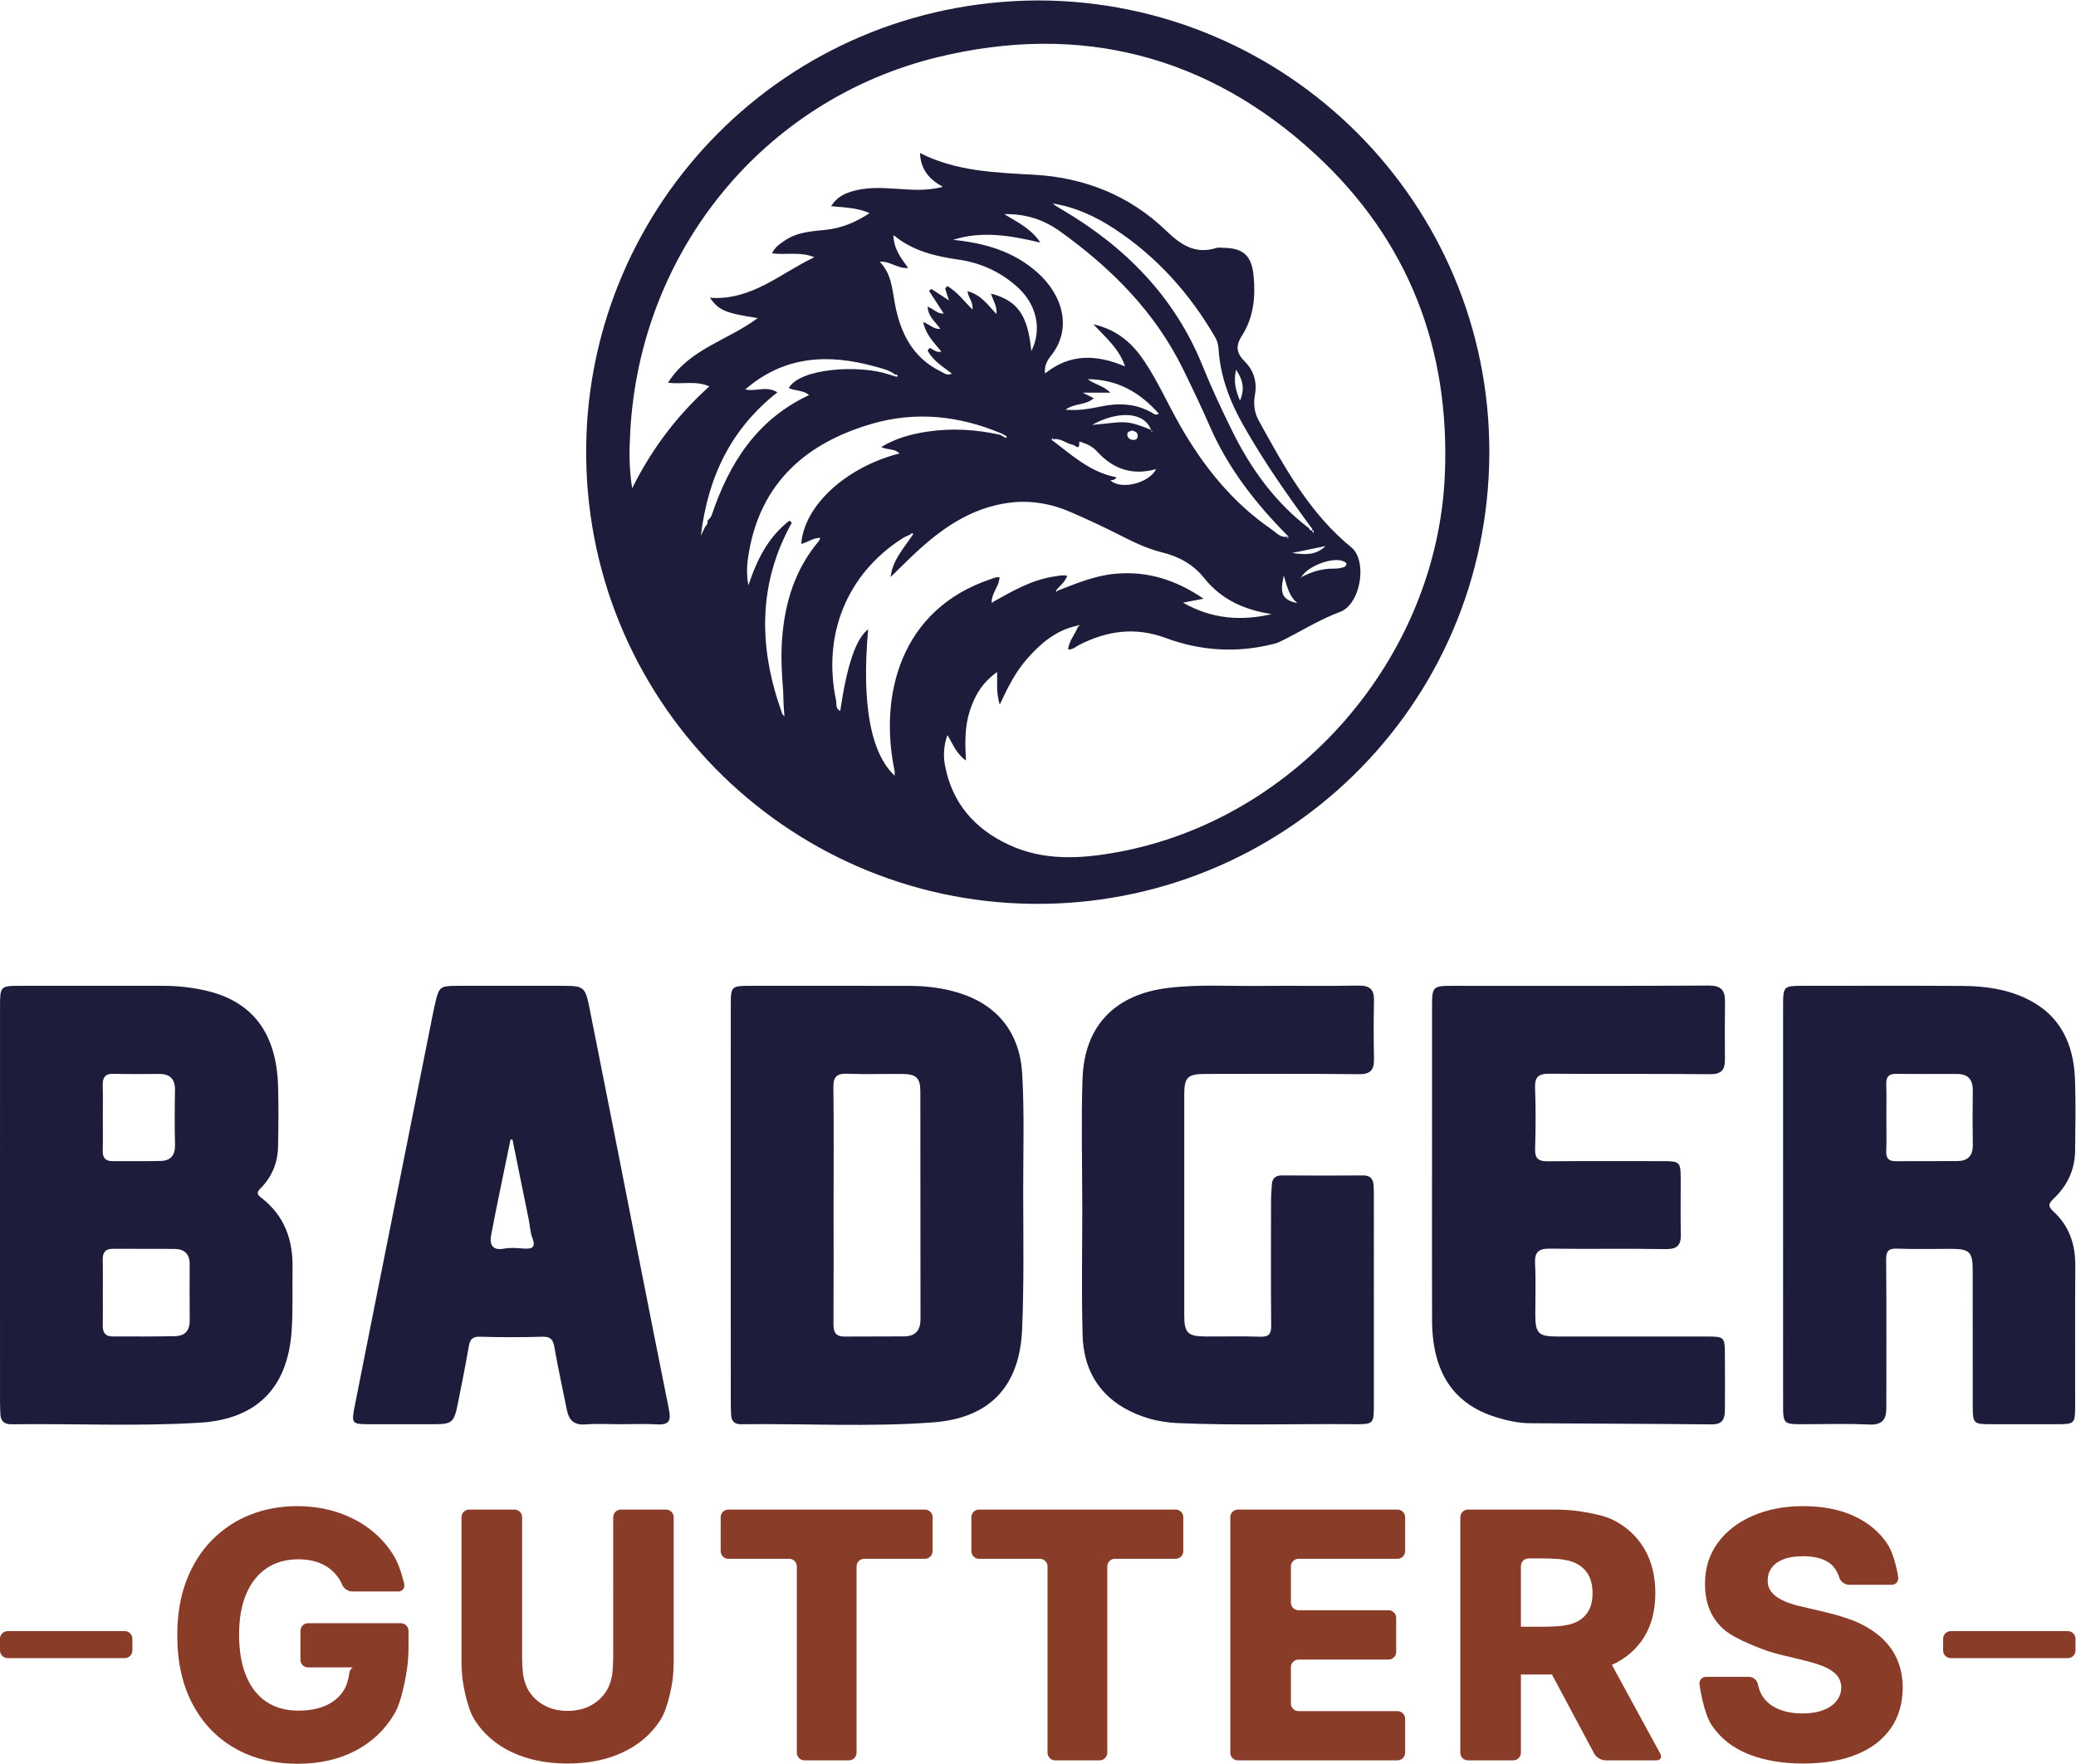 <?xml version="1.0" encoding="UTF-8" standalone="no"?>
<svg
   xmlns:dc="http://purl.org/dc/elements/1.1/"
   xmlns:cc="http://creativecommons.org/ns#"
   xmlns:rdf="http://www.w3.org/1999/02/22-rdf-syntax-ns#"
   xmlns:svg="http://www.w3.org/2000/svg"
   xmlns="http://www.w3.org/2000/svg"
   viewBox="0 0 1028.719 873.884"
   height="873.884"
   width="1028.719"
   xml:space="preserve"
   id="svg2"
   version="1.1"><defs
     id="defs6"><clipPath
       id="clipPath18"
       clipPathUnits="userSpaceOnUse"><path
         id="path16"
         d="M 0,655.413 H 771.539 V 0 H 0 Z" /></clipPath></defs><g
     transform="matrix(1.333,0,0,-1.333,0,873.884)"
     id="g10"><g
       id="g12"><g
         clip-path="url(#clipPath18)"
         id="g14"><g
           transform="translate(415.51,338.853)"
           id="g20"><path
             id="path22"
             style="fill:#1d1c3a;fill-opacity:1;fill-rule:nonzero;stroke:none"
             d="m 0,0 c -13.718,-2.516 -27.437,-3.364 -40.561,2.763 -12.616,5.895 -20.963,15.38 -23.635,29.352 -0.706,3.697 -0.544,7.33 0.884,11.401 2.042,-3.386 3.286,-6.927 6.898,-9.492 -0.382,6.481 -0.481,12.467 1.343,18.248 1.809,5.725 4.65,10.743 10.241,14.673 0.056,-4.156 -0.354,-7.831 0.961,-12.135 2.997,6.488 5.901,12.191 10.149,17.019 5.068,5.774 10.778,10.651 18.588,12.319 0.262,0.106 0.728,0.325 0.742,0.289 0.248,-0.424 -0.077,-0.53 -0.41,-0.614 -0.94,-2.82 -3.293,-5.04 -3.647,-8.503 1.767,-0.099 2.842,1.053 4.064,1.675 10.404,5.287 20.829,6.813 32.25,2.587 12.757,-4.728 26.073,-5.64 39.466,-2.34 0.933,0.234 1.894,0.453 2.749,0.87 7.57,3.626 14.574,8.22 22.588,11.188 6.694,2.474 9.5,15.104 6.093,21.535 -0.438,0.834 -1.004,1.696 -1.725,2.276 -15.704,12.722 -25.111,30.059 -34.624,47.29 -1.597,2.897 -2.057,6.149 -1.407,9.619 0.841,4.573 -0.395,8.926 -3.675,12.213 -3.166,3.166 -3.717,5.717 -1.124,9.774 4.298,6.722 5.068,14.468 4.283,22.334 -0.735,7.393 -3.844,10.206 -11.272,10.277 -0.827,0.007 -1.718,0.197 -2.474,-0.036 -7.923,-2.481 -13.153,1.011 -18.843,6.481 -13.478,12.955 -30.164,19.641 -48.823,20.701 -14.432,0.827 -28.878,1.174 -42.59,8.072 0.283,-6.156 3.364,-9.711 8.496,-12.56 -6.383,-1.66 -12.129,-1.046 -17.818,-0.678 -5.534,0.353 -11.019,0.58 -16.376,-1.131 -2.777,-0.89 -5.336,-2.177 -7.357,-5.385 4.912,-0.474 9.583,-0.523 14.34,-2.559 -5.159,-3.442 -10.496,-5.626 -16.425,-6.234 -5.358,-0.551 -10.75,-0.855 -15.358,-4.134 -1.668,-1.188 -3.456,-2.255 -4.495,-4.601 5.223,-0.665 10.502,0.742 15.718,-1.435 -12.644,-5.993 -23.337,-16.185 -38.794,-15.068 3.223,-4.658 5.788,-5.739 17.74,-7.548 -11.153,-8.354 -25.479,-11.45 -33.339,-24.031 5.188,-0.678 10.291,0.87 15.373,-1.35 -11.902,-10.721 -21.26,-22.976 -28.702,-37.868 -1.237,7.675 -1.075,14.39 -0.707,21.062 3.633,66.81 49.339,123.373 114.341,139.176 52.717,12.814 100.29,0.827 140.335,-36.087 34.653,-31.953 50.195,-72.409 48.124,-119.43 C 118.588,72.055 66.507,12.227 0,0 m -82.925,30.066 v -1.654 c -8.997,8.432 -12.319,26.758 -9.866,54.4 -4.552,-3.541 -7.789,-12.983 -10.369,-30.306 -1.859,0.798 -1.279,2.629 -1.555,3.929 -5.138,24.483 4.1,46.979 24.631,60.16 0.905,0.58 1.937,0.969 2.912,1.442 0.262,0.184 0.643,0.573 0.771,0.509 0.727,-0.403 0.042,-0.721 -0.142,-1.074 -3.187,-4.785 -7.251,-9.118 -7.873,-15.21 3.597,3.484 7.103,7.068 10.82,10.418 9.443,8.509 19.804,15.287 32.773,17.118 8.156,1.152 15.938,-0.212 23.38,-3.428 6.311,-2.728 12.538,-5.654 18.666,-8.764 4.912,-2.502 9.852,-4.87 15.223,-6.184 6.22,-1.527 11.683,-4.495 15.62,-9.478 6.502,-8.22 15.203,-11.93 25.168,-13.485 C 45.862,85.837 34.943,86.6 24.27,92.735 c 2.622,0.502 4.785,0.912 7.626,1.456 -10.318,7.032 -20.821,10.304 -32.596,9.294 -7.647,-0.657 -14.632,-3.579 -21.65,-6.314 l -0.169,-0.127 c -0.106,-0.141 -0.168,-0.217 -0.274,-0.365 -0.036,0.12 -0.078,0.24 -0.113,0.353 -0.02,0.139 -0.051,0.131 0.049,0.256 0.028,0.035 0.056,0.078 0.085,0.113 0.021,0.007 0.117,0.169 0.138,0.177 0.046,0.333 3.254,2.896 3.841,5.151 -1.562,0.346 -3.004,-0.015 -4.474,-0.22 -8.516,-1.194 -15.768,-5.413 -23.083,-9.506 -0.155,-0.176 -0.311,-0.36 -0.473,-0.537 0,0.332 -0.007,0.672 -0.014,1.004 0.24,3.131 2.791,5.491 2.883,8.679 -1.131,0.226 -2.092,-0.297 -3.117,-0.636 -33.91,-11.259 -41.741,-43.558 -35.854,-71.447 m -27.656,86.741 c -0.198,-0.466 -0.268,-0.869 -0.494,-1.138 -8.899,-10.544 -12.708,-22.962 -13.705,-36.497 -0.48,-6.495 -0.113,-12.941 0.41,-19.387 0.036,-3.06 0.191,-6.17 0.474,-9.329 -0.799,0.742 -0.799,0.742 -1.152,1.915 -8.474,23.91 -8.757,47.361 3.908,70.09 -0.311,0.241 -0.622,0.481 -0.94,0.721 -7.711,-5.979 -11.944,-14.184 -15.217,-24.023 -0.862,4.573 -0.487,8.432 0.163,12.178 4.516,26.115 21.408,40.759 45.671,47.841 16.277,4.749 32.434,3.06 48.046,-3.498 0.608,-0.255 3.275,-1.504 1.682,-1.661 l -1.972,1.088 c -8.968,1.986 -18.001,2.551 -27.111,1.173 -5.958,-0.904 -11.704,-2.438 -17.118,-5.725 2.332,-1.152 4.926,-0.459 6.806,-2.367 -19.966,-5.117 -35.494,-19.458 -36.518,-33.635 2.374,0.565 4.367,2.297 7.067,2.254 m 125.826,46.188 c 0.007,-0.015 0.021,-0.022 0.028,-0.036 -0.042,-0.078 -0.078,-0.162 -0.12,-0.247 0.028,0.099 0.057,0.184 0.092,0.283 m -2.573,0.353 c -6.071,3.484 -12.545,3.647 -19.188,2.24 -4.043,-0.855 -8.1,-1.555 -12.885,-1.159 3.315,2.53 7.485,1.555 10.496,4.269 -1.159,0.587 -2.227,1.124 -4.092,2.071 h 10.241 c -2.538,2.636 -5.704,2.961 -8.418,5.018 11.252,-0.078 19.507,-5.039 26.412,-12.792 -0.99,-0.856 -1.746,-0.114 -2.566,0.353 m -5.251,-8.764 c -0.085,-1.011 -0.721,-1.399 -1.604,-1.378 -1.202,0.021 -2.114,0.664 -2.255,1.866 -0.148,1.279 1.018,1.328 1.725,1.639 1.222,-0.367 2.254,-0.678 2.134,-2.127 m -16.948,4.205 c 9.258,5.181 19.266,5.124 21.909,-1.83 0.043,-0.014 0.092,-0.028 0.135,-0.05 0,-0.042 0,-0.085 0.007,-0.127 0.155,-0.106 0.304,-0.212 0.452,-0.318 -0.141,-0.064 -0.29,-0.127 -0.431,-0.191 -0.014,0.17 -0.021,0.339 -0.021,0.509 -0.028,0.021 -0.064,0.042 -0.092,0.064 -0.014,0.035 -0.028,0.077 -0.05,0.113 -9.979,4.028 -9.725,2.869 -21.909,1.83 m -15.083,-5.527 c 0.007,0.007 0.007,0.022 0.015,0.029 -0.015,-0.007 -0.029,-0.007 -0.043,-0.014 0.014,0.007 0.035,0.021 0.05,0.028 0.106,0.219 0.212,0.438 0.325,0.657 0.099,-0.106 0.191,-0.219 0.289,-0.332 -0.204,-0.106 -0.402,-0.212 -0.614,-0.325 0,-0.007 -0.007,-0.007 -0.007,-0.014 3.074,1.017 5.307,-1.463 8.014,-1.916 0.658,-0.113 2.481,-2.29 2.262,0.855 -0.05,0.721 1.11,0 1.689,-0.183 2.014,-0.636 3.739,-1.81 5.145,-3.336 5.944,-6.474 13.111,-8.778 21.762,-6.354 -2.531,-5.011 -12.263,-7.633 -16.468,-4.608 -0.205,0.141 -0.382,0.325 -0.565,0.494 0.636,0.092 1.371,-0.219 2.332,1.061 -9.838,1.844 -16.729,8.361 -24.186,13.958 M 66.804,92.53 c -5.605,1.251 -6.694,3.435 -5.075,10.262 1.194,-3.901 1.901,-7.689 5.075,-10.262 m 10.431,21.224 c -3.604,-3.576 -7.979,-3.209 -12.41,-2.558 4.134,0.855 8.269,1.703 12.41,2.558 M 68.21,102.156 c -0.028,-0.057 -0.056,-0.106 -0.085,-0.163 -0.07,0.008 -0.141,0.015 -0.212,0.022 -0.12,-0.043 -0.24,-0.085 -0.367,-0.135 0.07,0.05 0.134,0.128 0.212,0.135 0.049,0.007 0.099,0.007 0.155,0 0.043,0.014 0.092,0.035 0.134,0.049 0.057,0.028 0.107,0.064 0.163,0.092 2.276,4.17 12.001,7.81 15.846,5.866 0.516,-0.261 1.102,-0.572 0.933,-1.145 -0.128,-0.431 -0.665,-0.926 -1.117,-1.039 -1.053,-0.275 -2.163,-0.48 -3.244,-0.466 -4.453,0.078 -8.566,-1.067 -12.418,-3.216 m -24.221,77.158 c 2.509,-3.732 3.315,-7.139 1.463,-11.485 -1.668,3.859 -2.466,7.223 -1.463,11.485 m 2.672,-20.617 c 7.47,-13.237 16.156,-25.641 25.125,-37.875 0.255,-0.396 0.933,-0.728 0.262,-1.244 h 0.028 c 0.007,-0.014 0.014,-0.021 0.021,-0.036 0.99,0.213 0.785,-0.353 0.594,-0.911 0.014,-0.021 0.028,-0.043 0.042,-0.064 0.043,-0.049 0.085,-0.092 0.135,-0.134 -0.078,0.014 -0.156,0.028 -0.227,0.056 0.015,0.05 0.036,0.099 0.05,0.142 -0.198,0.304 -0.396,0.608 -0.594,0.911 -0.042,-0.007 -0.085,-0.014 -0.127,-0.028 0.028,0.021 0.057,0.043 0.078,0.064 -0.516,-0.036 -0.799,0.233 -0.877,0.742 -12.792,9.725 -21.867,22.412 -28.85,36.667 -3.816,7.782 -7.506,15.648 -10.75,23.677 -10.417,25.797 -28.786,44.335 -52.385,58.209 -1.166,0.686 -2.333,1.357 -3.4,2.233 8.425,-1.35 15.987,-4.834 23.02,-9.456 15.732,-10.354 27.952,-24.023 37.395,-40.25 0.777,-1.329 1.166,-2.7 1.265,-4.284 0.629,-10.248 4.17,-19.527 9.195,-28.419 m -88.855,78.437 c 8.298,0.163 14.962,-2.24 20.8,-6.438 19.04,-13.676 35.296,-29.925 45.735,-51.297 3.378,-6.92 6.728,-13.867 9.796,-20.928 C 41,142.668 51.368,129.423 63.425,117.344 v -0.014 c 0.014,0.007 0.036,0.007 0.05,0.014 -0.022,-0.014 -0.036,-0.035 -0.057,-0.049 -0.035,-0.24 -0.063,-0.474 -0.099,-0.714 l -0.381,0.297 c 0.155,0.141 0.318,0.276 0.48,0.417 0,0.014 0,0.021 0.007,0.035 -2.813,-0.784 -4.509,1.435 -6.368,2.721 -14.616,10.051 -25.373,23.543 -34.052,38.83 -4.417,7.782 -8.057,15.987 -13.033,23.465 -4.403,6.615 -9.887,11.725 -19.061,13.86 4.806,-5.153 9.612,-9.068 11.81,-15.684 -10.531,4.467 -20.39,4.884 -29.748,-2.608 -0.36,2.891 0.898,4.934 2.219,6.595 8.058,10.134 4.262,22.588 -4.968,30.85 -8.976,8.029 -19.782,11.047 -31.423,12.213 10.517,3.378 20.956,1.724 32.434,-1.018 -3.584,5.35 -8.368,7.449 -13.429,10.58 m -41.197,-7.774 c 7.357,-6.05 15.64,-7.895 24.348,-9.153 8.099,-1.166 15.556,-4.565 21.768,-10.184 7.188,-6.495 9.202,-15.789 5.152,-23.79 -1.3,13.287 -5.032,18.751 -14.99,21.359 0.777,-2.58 2.368,-4.743 2.021,-7.57 -3.173,3.258 -5.675,7.209 -10.785,8.453 0.367,-2.445 2.219,-4.142 1.873,-6.785 -3.181,3.117 -5.668,6.594 -9.365,8.714 -0.261,-0.311 -0.523,-0.614 -0.784,-0.918 0.396,-1.251 0.798,-2.495 1.413,-4.432 -2.565,1.675 -4.551,2.976 -6.537,4.269 -0.29,-0.24 -0.58,-0.488 -0.87,-0.728 1.788,-2.749 3.57,-5.498 5.443,-8.382 -2.326,-0.276 -3.704,1.731 -5.959,2.509 0.114,-3.711 2.962,-5.633 4.7,-8.241 -2.396,-0.212 -3.936,1.633 -6.389,2.601 0.785,-3.731 2.855,-6.405 5.128,-9.079 0.074,-0.134 0.183,-0.261 0.315,-0.371 0.26,-0.304 0.52,-0.611 0.783,-0.918 0.067,-0.11 0.134,-0.219 0.2,-0.329 0.012,0.018 0.024,0.036 0.035,0.054 0.113,-0.133 0.226,-0.263 0.338,-0.397 -1.971,-0.579 -3.053,1.018 -4.473,1.336 -0.22,-0.332 -0.432,-0.664 -0.644,-0.99 2.022,-3.781 5.605,-5.929 8.998,-8.509 -1.683,-0.94 -2.919,0.191 -4.079,0.756 -10.537,5.124 -15.082,14.39 -17.103,25.274 -1.011,5.4 -1.237,11.026 -5.64,15.549 3.915,0.304 6.636,-2.714 10.587,-2.325 -2.693,3.675 -5.35,7.025 -5.484,12.227 m -67.574,-104.177 c 0,-0.008 0,-0.015 -0.007,-0.015 -0.354,-0.706 -0.799,-1.364 -1.485,-1.858 0.149,-0.94 -0.19,-1.704 -0.89,-2.326 -0.396,-0.805 -0.785,-1.618 -1.619,-3.35 2.651,22.03 11.287,39.742 28.434,53.255 -2.38,1.551 -4.82,1.303 -7.212,1.047 l -0.01,0.03 c 0,0 -0.014,-0.018 -0.026,-0.034 -1.596,-0.17 -3.17,-0.339 -4.69,0.024 -0.007,-0.007 -0.014,-0.007 -0.021,-0.014 l 0.071,-0.205 -0.142,0.142 c 0.022,0.021 0.05,0.042 0.071,0.063 l -0.007,0.021 c 0.007,0 0.021,-0.007 0.028,-0.007 14.333,12.482 30.766,13.394 48.181,8.538 2.586,-0.721 5.307,-1.279 7.527,-2.997 0.261,-0.028 0.622,0.043 0.763,-0.099 0.375,-0.388 0.155,-0.727 -0.318,-0.692 l -2.87,0.876 c -10.7,3.605 -32.829,2.389 -37.112,-5.074 2.438,-1.167 5.456,-0.771 7.555,-2.637 -19.485,-9.082 -29.733,-25.401 -36.221,-44.688 m 121.139,191.378 c -94.007,-0.488 -166.563,-75.78 -167.772,-165.504 -1.258,-93.639 73.772,-169.235 165.85,-170.281 92.601,-1.053 169.56,73.016 169.879,167.532 0.31,92.919 -75.151,168.253 -167.957,168.253" /></g><g
           transform="translate(371.564,441.079)"
           id="g24"><path
             id="path26"
             style="fill:#1d1c3a;fill-opacity:1;fill-rule:nonzero;stroke:none"
             d="m 0,0 c 0,-0.028 0,-0.049 -0.007,-0.078 0.021,0 0.049,-0.007 0.071,-0.014 z" /></g><g
           transform="translate(38.226,239.972)"
           id="g28"><path
             id="path30"
             style="fill:#1d1c3a;fill-opacity:1;fill-rule:nonzero;stroke:none"
             d="m 0,0 c 0,-4.073 0.071,-8.148 -0.026,-12.218 -0.061,-2.585 1.096,-3.778 3.611,-3.773 5.952,0.011 11.906,-0.052 17.856,0.074 3.837,0.081 5.491,2.167 5.396,6.073 -0.164,6.732 -0.139,13.473 -0.011,20.207 0.079,4.173 -1.839,6.074 -5.902,6.069 C 15.285,16.424 9.642,16.308 4.007,16.479 0.81,16.575 -0.098,15.087 -0.028,12.218 0.071,8.148 -0.003,4.073 0,0 m 0.001,-64.913 c 0,-4.073 0.053,-8.147 -0.021,-12.218 -0.044,-2.453 0.904,-3.994 3.456,-4.004 7.831,-0.03 15.665,-0.065 23.493,0.104 3.501,0.075 5.397,2.024 5.363,5.727 -0.064,7.049 -0.022,14.098 -0.016,21.148 0.003,3.7 -2.024,5.5 -5.536,5.54 -7.674,0.089 -15.351,-0.009 -23.027,0.049 -2.909,0.022 -3.8,-1.465 -3.74,-4.128 0.092,-4.071 0.024,-8.145 0.028,-12.218 m -38.224,32.927 c 0,24.577 -0.011,49.155 0.007,73.733 0.005,7.22 0.249,7.431 7.257,7.432 17.846,0 35.693,0.002 53.539,-0.001 5.338,-10e-4 10.621,-0.589 15.812,-1.793 17.19,-3.989 26.111,-15.681 26.744,-35.297 0.243,-7.506 0.134,-15.029 0.009,-22.541 -0.101,-6.019 -2.222,-11.34 -6.51,-15.624 -1.483,-1.483 -1.402,-2.238 0.257,-3.509 8.503,-6.517 11.792,-15.438 11.63,-25.893 -0.124,-7.977 0.218,-15.986 -0.365,-23.927 -1.539,-20.958 -13.014,-32.499 -34.12,-33.796 -23.287,-1.431 -46.629,-0.275 -69.945,-0.585 -2.746,-0.036 -4.087,1.159 -4.183,3.846 -0.056,1.563 -0.126,3.127 -0.126,4.691 -0.008,24.421 -0.006,48.842 -0.006,73.264" /></g><g
           transform="translate(701.232,240.281)"
           id="g32"><path
             id="path34"
             style="fill:#1d1c3a;fill-opacity:1;fill-rule:nonzero;stroke:none"
             d="m 0,0 c 0,-4.229 0.126,-8.463 -0.045,-12.686 -0.11,-2.714 1.112,-3.635 3.586,-3.625 7.674,0.031 15.35,-0.033 23.024,0.061 3.8,0.047 5.63,2.063 5.572,5.966 C 32.038,-3.55 32.039,3.188 32.136,9.922 32.195,13.996 30.4,16.106 26.297,16.115 18.778,16.132 11.259,16.052 3.742,16.158 0.866,16.198 -0.14,15.007 -0.038,12.216 0.109,8.149 0,4.073 0,0 m -38.388,-32.768 c 0,24.894 -0.006,49.787 0.004,74.681 0.003,6.64 0.331,6.956 6.789,6.956 20.04,0.002 40.081,0.078 60.12,-0.036 8.017,-0.046 15.913,-1.139 23.286,-4.601 12.838,-6.027 17.862,-16.905 18.324,-30.322 0.303,-8.757 0.132,-17.534 0.035,-26.301 -0.078,-7.084 -2.916,-13.081 -8.029,-17.882 -1.918,-1.8 -2.101,-2.839 -0.072,-4.688 5.905,-5.38 8.227,-12.24 8.167,-20.182 -0.132,-17.534 -0.024,-35.07 -0.051,-52.605 -0.009,-5.989 -0.388,-6.32 -6.406,-6.325 -8.454,-0.008 -16.909,-0.012 -25.363,10e-4 -5.904,0.009 -6.294,0.393 -6.3,6.477 -0.016,16.909 -10e-4,33.818 -0.008,50.727 -0.003,6.77 -1.166,7.957 -7.822,7.973 -6.733,0.017 -13.472,-0.174 -20.194,0.08 -3.298,0.124 -4.2,-0.868 -4.169,-4.157 0.162,-17.064 0.076,-34.13 0.075,-51.196 0,-1.252 -0.013,-2.505 -0.004,-3.757 0.03,-4.277 -1.415,-6.494 -6.365,-6.262 -8.593,0.402 -17.217,0.1 -25.828,0.116 -5.624,0.01 -6.172,0.508 -6.178,6.152 -0.026,25.051 -0.011,50.101 -0.011,75.151" /></g><g
           transform="translate(309.876,207.696)"
           id="g36"><path
             id="path38"
             style="fill:#1d1c3a;fill-opacity:1;fill-rule:nonzero;stroke:none"
             d="m 0,0 c 0,-14.723 0.055,-29.447 -0.045,-44.17 -0.021,-3.053 0.797,-4.771 4.15,-4.738 7.361,0.073 14.723,-0.008 22.084,0.06 4.229,0.038 6.133,2.222 6.123,6.52 -0.063,28.193 -0.009,56.387 -0.055,84.58 -0.008,4.938 -1.545,6.39 -6.525,6.439 C 18.841,48.758 11.942,48.523 5.059,48.78 1.167,48.925 -0.126,47.629 -0.075,43.699 0.113,29.135 0,14.567 0,0 m -38.219,0.342 c 0,24.593 -0.007,49.185 0.005,73.777 0.003,7.204 0.159,7.335 7.306,7.336 19.737,0 39.473,0.034 59.21,-0.021 6.118,-0.017 12.169,-0.736 18.054,-2.536 14.64,-4.478 22.905,-14.947 23.769,-30.225 0.849,-15.021 0.324,-30.058 0.362,-45.087 0.041,-16.597 0.306,-33.215 -0.4,-49.787 -0.906,-21.278 -12.019,-33.036 -33.174,-34.615 -23.746,-1.772 -47.588,-0.378 -71.385,-0.679 -2.361,-0.03 -3.459,1.157 -3.609,3.366 -0.106,1.561 -0.132,3.129 -0.132,4.694 -0.008,24.593 -0.006,49.185 -0.006,73.777" /></g><g
           transform="translate(190.494,232.061)"
           id="g40"><path
             id="path42"
             style="fill:#1d1c3a;fill-opacity:1;fill-rule:nonzero;stroke:none"
             d="m 0,0 c -0.237,-0.014 -0.474,-0.028 -0.712,-0.042 -2.415,-11.8 -4.922,-23.583 -7.191,-35.412 -0.673,-3.508 0.309,-5.983 4.87,-5.131 2.267,0.423 4.688,0.207 7.022,0.04 3.029,-0.217 4.883,0.101 3.419,3.934 -0.821,2.151 -0.896,4.582 -1.36,6.876 C 4.043,-19.821 2.018,-9.911 0,0 m 40.182,-105.855 c -4.386,0 -8.792,0.259 -13.152,-0.075 -4.185,-0.321 -6.041,1.631 -6.789,5.368 -1.563,7.815 -3.302,15.597 -4.669,23.446 -0.5,2.874 -1.512,3.868 -4.508,3.778 -7.669,-0.229 -15.354,-0.236 -23.022,0.007 -2.821,0.09 -3.787,-0.873 -4.241,-3.47 -1.265,-7.242 -2.696,-14.457 -4.154,-21.664 -1.373,-6.787 -2.165,-7.389 -8.921,-7.39 -7.989,-10e-4 -15.977,-0.003 -23.966,0.001 -6.44,0.003 -6.674,0.217 -5.39,6.743 3.773,19.162 7.609,38.312 11.429,57.465 5.873,29.446 11.752,58.892 17.632,88.337 0.245,1.227 0.507,2.451 0.785,3.671 1.468,6.448 1.819,6.728 8.395,6.728 13.158,10e-4 26.316,10e-4 39.474,0 7.34,0 8.011,-0.527 9.481,-7.873 C 31.388,35.111 34.19,21 36.973,6.885 c 7.046,-35.735 14.018,-71.484 21.191,-107.193 0.834,-4.154 0.156,-5.871 -4.358,-5.605 -4.527,0.266 -9.081,0.058 -13.624,0.058" /></g><g
           transform="translate(402.313,208.046)"
           id="g44"><path
             id="path46"
             style="fill:#1d1c3a;fill-opacity:1;fill-rule:nonzero;stroke:none"
             d="m 0,0 c 0,15.5 -0.412,31.014 0.103,46.497 0.66,19.847 12.118,31.502 32.026,33.862 11.406,1.352 22.839,0.577 34.259,0.714 12.06,0.144 24.126,-0.131 36.183,0.119 4.294,0.09 5.976,-1.351 5.883,-5.604 -0.157,-7.202 -0.143,-14.413 -0.002,-21.616 0.08,-4.071 -1.197,-5.773 -5.689,-5.716 -18.951,0.241 -37.907,0.11 -56.861,0.099 -6.797,-0.005 -7.98,-1.162 -7.982,-7.845 -0.011,-27.256 -0.01,-54.513 -0.001,-81.769 0.003,-6.65 1.257,-7.922 7.963,-7.97 6.735,-0.049 13.478,0.17 20.204,-0.087 3.378,-0.128 4.185,1.044 4.154,4.252 -0.148,15.506 -0.077,31.015 -0.053,46.523 0.003,1.873 0.191,3.746 0.285,5.618 0.124,2.466 1.293,3.584 3.88,3.562 10.025,-0.082 20.051,-0.074 30.076,-0.006 2.603,0.017 3.706,-1.248 3.869,-3.643 0.075,-1.092 0.112,-2.19 0.112,-3.285 0.006,-26.16 0.013,-52.32 -0.001,-78.48 -0.004,-6.904 -0.195,-7.116 -7.081,-7.056 -21.922,0.193 -43.852,-0.536 -65.766,0.406 -7.099,0.305 -13.899,2.077 -20.113,5.692 C 5.149,-69.74 0.462,-60.247 0.141,-48.852 -0.318,-32.58 0.024,-16.286 0.024,-0.001 0.016,-0.001 0.008,0 0,0" /></g><g
           transform="translate(532.343,223.03)"
           id="g48"><path
             id="path50"
             style="fill:#1d1c3a;fill-opacity:1;fill-rule:nonzero;stroke:none"
             d="m 0,0 c 0,19.578 -0.016,39.155 0.009,58.733 0.009,7.066 0.375,7.387 7.386,7.388 31.794,0 63.588,-0.094 95.381,0.103 4.639,0.029 6.185,-1.67 6.131,-5.942 -0.092,-7.203 -0.061,-14.409 -0.022,-21.613 0.021,-3.818 -1.359,-5.441 -5.589,-5.394 C 83.407,33.497 63.514,33.272 43.625,33.457 39.468,33.495 38.15,32.179 38.305,28.068 38.59,20.561 38.55,13.031 38.315,5.52 38.204,1.959 39.51,0.881 42.923,0.91 57.331,1.029 71.741,0.965 86.15,0.957 c 5.796,-0.003 6.246,-0.396 6.285,-5.973 0.049,-7.048 -0.133,-14.1 0.065,-21.142 0.122,-4.286 -1.492,-5.653 -5.813,-5.577 -14.248,0.251 -28.505,-0.036 -42.755,0.173 -4.289,0.063 -5.871,-1.239 -5.632,-5.642 0.34,-6.247 0.084,-12.525 0.087,-18.79 0.005,-7.042 1.119,-8.214 8.083,-8.223 18.638,-0.022 37.276,-0.006 55.914,-0.008 6.126,-0.001 6.444,-0.261 6.488,-6.189 0.052,-7.047 0.031,-14.096 -0.001,-21.144 -0.015,-3.147 -0.793,-5.361 -4.789,-5.321 -22.545,0.227 -45.093,0.252 -67.639,0.422 -4.401,0.033 -8.704,1.001 -12.89,2.321 C 7.857,-89.19 0.089,-77.405 0.016,-58.263 -0.058,-38.842 0,-19.421 0,0" /></g><g
           transform="translate(130.901,64.035)"
           id="g52"><path
             id="path54"
             style="fill:#893c28;fill-opacity:1;fill-rule:nonzero;stroke:none"
             d="m 0,0 c -1.559,0 -3.26,1.203 -3.78,2.672 0,0 -0.329,0.931 -1.33,2.402 -1.001,1.472 -2.23,2.723 -3.687,3.755 -1.456,1.031 -3.125,1.813 -5.005,2.344 -1.882,0.53 -3.946,0.797 -6.191,0.797 -4.52,0 -8.427,-1.093 -11.719,-3.278 -3.293,-2.184 -5.833,-5.363 -7.623,-9.534 -1.791,-4.173 -2.685,-9.232 -2.685,-15.179 0,-5.977 0.865,-11.074 2.595,-15.291 1.729,-4.217 4.232,-7.434 7.508,-9.649 3.278,-2.215 7.252,-3.322 11.924,-3.322 4.126,0 7.624,0.675 10.491,2.025 2.868,1.35 5.044,3.27 6.531,5.758 1.486,2.487 1.897,5.968 1.897,5.968 0.183,1.548 1.275,2.703 2.426,2.565 1.152,-0.137 0.818,-0.25 -0.741,-0.25 h -16.995 c -1.559,0 -2.834,1.276 -2.834,2.835 v 10.759 c 0,1.559 1.275,2.835 2.834,2.835 h 34.517 c 1.56,0 2.835,-1.276 2.835,-2.835 v -6.663 c 0,-1.56 -0.145,-4.102 -0.321,-5.651 0,0 -1.446,-12.673 -4.981,-18.621 -3.535,-5.946 -8.39,-10.512 -14.564,-13.698 -6.175,-3.186 -13.267,-4.779 -21.276,-4.779 -8.891,0 -16.704,1.927 -23.439,5.78 -6.735,3.853 -11.985,9.353 -15.747,16.498 -3.763,7.146 -5.644,15.633 -5.644,25.464 0,7.646 1.138,14.434 3.414,20.366 2.276,5.932 5.454,10.96 9.535,15.087 4.08,4.126 8.813,7.251 14.199,9.375 5.386,2.124 11.188,3.187 17.408,3.187 5.4,0 10.43,-0.775 15.088,-2.322 4.656,-1.547 8.783,-3.732 12.379,-6.553 3.595,-2.822 6.515,-6.175 8.761,-10.058 C 18.025,8.904 19.363,2.77 19.363,2.77 19.695,1.246 18.692,0 17.132,0 Z" /></g><g
           transform="translate(227.954,91.648)"
           id="g56"><path
             id="path58"
             style="fill:#893c28;fill-opacity:1;fill-rule:nonzero;stroke:none"
             d="m 0,0 c 0,1.559 1.276,2.835 2.835,2.835 h 16.813 c 1.559,0 2.834,-1.276 2.834,-2.835 v -54.452 c 0,-1.559 -0.161,-4.1 -0.358,-5.646 0,0 -1.296,-10.182 -4.603,-15.324 -3.307,-5.144 -7.918,-9.118 -13.834,-11.925 -5.917,-2.807 -12.79,-4.209 -20.618,-4.209 -7.919,0 -14.837,1.402 -20.753,4.209 -5.917,2.807 -10.513,6.781 -13.79,11.925 -3.277,5.142 -4.56,15.323 -4.56,15.323 -0.195,1.547 -0.355,4.088 -0.355,5.647 V 0 c 0,1.559 1.276,2.835 2.835,2.835 h 16.858 c 1.559,0 2.835,-1.276 2.835,-2.835 v -52.495 c 0,-1.559 0.147,-4.101 0.326,-5.65 0,0 0.38,-3.267 1.791,-5.786 1.41,-2.519 3.39,-4.49 5.938,-5.916 2.549,-1.427 5.507,-2.14 8.875,-2.14 3.368,0 6.319,0.713 8.853,2.14 2.532,1.426 4.513,3.397 5.938,5.916 1.426,2.519 1.81,5.786 1.81,5.786 0.181,1.549 0.33,4.091 0.33,5.65 z" /></g><g
           transform="translate(270.738,76.186)"
           id="g60"><path
             id="path62"
             style="fill:#893c28;fill-opacity:1;fill-rule:nonzero;stroke:none"
             d="m 0,0 c -1.559,0 -2.835,1.276 -2.835,2.835 v 12.626 c 0,1.559 1.276,2.835 2.835,2.835 h 73.111 c 1.559,0 2.835,-1.276 2.835,-2.835 V 2.835 C 75.946,1.276 74.67,0 73.111,0 H 50.518 c -1.559,0 -2.835,-1.276 -2.835,-2.835 v -69.242 c 0,-1.56 -1.276,-2.835 -2.835,-2.835 H 28.309 c -1.559,0 -2.835,1.275 -2.835,2.835 V -2.835 C 25.474,-1.276 24.198,0 22.639,0 Z" /></g><g
           transform="translate(363.936,76.186)"
           id="g64"><path
             id="path66"
             style="fill:#893c28;fill-opacity:1;fill-rule:nonzero;stroke:none"
             d="m 0,0 c -1.559,0 -2.835,1.276 -2.835,2.835 v 12.626 c 0,1.559 1.276,2.835 2.835,2.835 h 73.111 c 1.559,0 2.835,-1.276 2.835,-2.835 V 2.835 C 75.946,1.276 74.67,0 73.111,0 H 50.518 c -1.559,0 -2.835,-1.276 -2.835,-2.835 v -69.242 c 0,-1.56 -1.276,-2.835 -2.835,-2.835 H 28.309 c -1.559,0 -2.835,1.275 -2.835,2.835 V -2.835 C 25.474,-1.276 24.198,0 22.639,0 Z" /></g><g
           transform="translate(460.184,1.274)"
           id="g68"><path
             id="path70"
             style="fill:#893c28;fill-opacity:1;fill-rule:nonzero;stroke:none"
             d="m 0,0 c -1.559,0 -2.835,1.276 -2.835,2.835 v 87.538 c 0,1.559 1.276,2.835 2.835,2.835 h 59.321 c 1.559,0 2.835,-1.276 2.835,-2.835 V 77.747 c 0,-1.559 -1.276,-2.835 -2.835,-2.835 H 22.527 c -1.559,0 -2.834,-1.275 -2.834,-2.835 V 58.632 c 0,-1.56 1.275,-2.835 2.834,-2.835 h 33.472 c 1.559,0 2.834,-1.276 2.834,-2.835 V 40.291 c 0,-1.559 -1.275,-2.835 -2.834,-2.835 H 22.527 c -1.559,0 -2.834,-1.276 -2.834,-2.835 v -13.49 c 0,-1.56 1.275,-2.835 2.834,-2.835 h 36.794 c 1.559,0 2.835,-1.276 2.835,-2.835 V 2.835 C 62.156,1.276 60.88,0 59.321,0 Z" /></g><g
           transform="translate(592.497,43.873)"
           id="g72"><path
             id="path74"
             style="fill:#893c28;fill-opacity:1;fill-rule:nonzero;stroke:none"
             d="m 0,0 c 1.559,0 3.445,-1.12 4.191,-2.489 l 20.498,-37.62 c 0.746,-1.37 0.081,-2.49 -1.478,-2.49 H 4.304 c -1.559,0 -3.436,1.125 -4.17,2.501 L -19.951,-2.5 c -0.734,1.375 -0.06,2.5 1.499,2.5 z m -46.805,-42.599 c -1.559,0 -2.835,1.276 -2.835,2.835 v 87.539 c 0,1.559 1.276,2.834 2.835,2.834 h 32.832 c 1.559,0 4.105,-0.122 5.657,-0.271 0,0 10.187,-0.981 15.269,-3.484 5.082,-2.502 9.004,-6.083 11.764,-10.741 2.761,-4.657 4.142,-10.171 4.142,-16.543 0,-6.463 -1.41,-11.946 -4.232,-16.452 C 15.805,-1.388 11.8,-4.816 6.612,-7.168 1.424,-9.52 -8.997,-10.444 -8.997,-10.444 c -1.553,-0.138 -4.099,-0.25 -5.658,-0.25 h -18.68 c -1.559,0 -2.834,1.275 -2.834,2.834 V 4.22 c 0,1.559 1.275,2.835 2.834,2.835 h 14.493 c 1.559,0 4.107,0.091 5.662,0.202 0,0 3.415,0.245 5.706,1.14 2.29,0.895 4.027,2.26 5.211,4.096 1.184,1.836 1.775,4.194 1.775,7.077 0,2.882 -0.591,5.272 -1.775,7.168 -1.184,1.896 -2.929,3.323 -5.233,4.279 -2.307,0.956 -5.685,1.216 -5.685,1.216 -1.554,0.119 -4.102,0.217 -5.661,0.217 h -5.436 c -1.559,0 -2.835,-1.275 -2.835,-2.834 v -69.38 c 0,-1.559 -1.275,-2.835 -2.834,-2.835 z" /></g><g
           transform="translate(687.312,66.538)"
           id="g76"><path
             id="path78"
             style="fill:#893c28;fill-opacity:1;fill-rule:nonzero;stroke:none"
             d="m 0,0 c -1.559,0 -3.175,1.229 -3.592,2.732 0,0 -0.889,3.207 -3.27,5.074 -2.383,1.865 -5.773,2.798 -10.172,2.798 -2.913,0 -5.341,-0.379 -7.282,-1.137 -1.942,-0.759 -3.399,-1.798 -4.369,-3.118 -0.972,-1.32 -1.472,-2.829 -1.502,-4.529 -0.062,-1.395 0.22,-2.625 0.842,-3.686 0.622,-1.063 1.532,-1.995 2.73,-2.799 1.198,-0.804 2.648,-1.51 4.347,-2.116 1.699,-0.608 2.98,-0.921 2.98,-0.921 1.515,-0.369 3.998,-0.955 5.518,-1.3 l 2.482,-0.564 c 1.52,-0.346 3.996,-0.96 5.501,-1.365 0,0 5.948,-1.6 9.484,-3.268 3.534,-1.669 6.507,-3.657 8.92,-5.962 2.412,-2.307 4.239,-4.961 5.484,-7.965 1.243,-3.004 1.881,-6.372 1.911,-10.103 -0.03,-5.887 -1.518,-10.939 -4.46,-15.156 -2.943,-4.218 -7.168,-7.449 -12.675,-9.694 -5.507,-2.245 -12.144,-3.367 -19.911,-3.367 -7.799,0 -14.595,1.168 -20.39,3.504 -5.795,2.336 -10.3,5.885 -13.516,10.649 -3.217,4.764 -4.593,15.258 -4.593,15.258 -0.202,1.546 0.908,2.81 2.467,2.81 h 15.903 c 1.559,0 3.059,-1.255 3.333,-2.79 0,0 0.487,-2.716 1.913,-4.719 1.426,-2.002 3.391,-3.52 5.894,-4.551 2.504,-1.032 5.408,-1.548 8.716,-1.548 3.033,0 5.621,0.41 7.759,1.229 2.139,0.82 3.785,1.958 4.938,3.414 1.153,1.456 1.745,3.125 1.775,5.005 -0.03,1.76 -0.577,3.27 -1.638,4.53 -1.063,1.258 -2.693,2.35 -4.893,3.276 -2.2,0.925 -5.657,1.843 -5.657,1.843 -1.507,0.401 -3.982,1.019 -5.5,1.373 l -4.218,0.986 c -1.519,0.355 -3.97,1.051 -5.448,1.548 0,0 -11.74,3.944 -16.382,8.086 -4.643,4.142 -6.948,9.746 -6.918,16.816 -0.03,5.764 1.517,10.816 4.643,15.156 3.124,4.338 7.448,7.72 12.97,10.148 5.522,2.428 11.818,3.642 18.887,3.642 7.221,0 13.494,-1.222 18.819,-3.664 C 7.156,23.112 11.288,19.69 14.232,15.292 17.175,10.893 18.335,2.806 18.335,2.806 18.557,1.263 17.462,0 15.903,0 Z" /></g><g
           transform="translate(722.329,42.106)"
           id="g80"><path
             id="path82"
             style="fill:#893c28;fill-opacity:1;fill-rule:nonzero;stroke:none"
             d="m 0,0 c 0,-1.559 1.276,-2.835 2.835,-2.835 h 43.54 c 1.559,0 2.835,1.276 2.835,2.835 v 4.361 c 0,1.559 -1.276,2.835 -2.835,2.835 H 2.835 C 1.276,7.196 0,5.92 0,4.361 Z" /></g><g
           transform="translate(0,42.106)"
           id="g84"><path
             id="path86"
             style="fill:#893c28;fill-opacity:1;fill-rule:nonzero;stroke:none"
             d="m 0,0 c 0,-1.559 1.276,-2.835 2.835,-2.835 h 43.54 c 1.559,0 2.835,1.276 2.835,2.835 v 4.361 c 0,1.559 -1.276,2.835 -2.835,2.835 H 2.835 C 1.276,7.196 0,5.92 0,4.361 Z" /></g></g></g></g></svg>